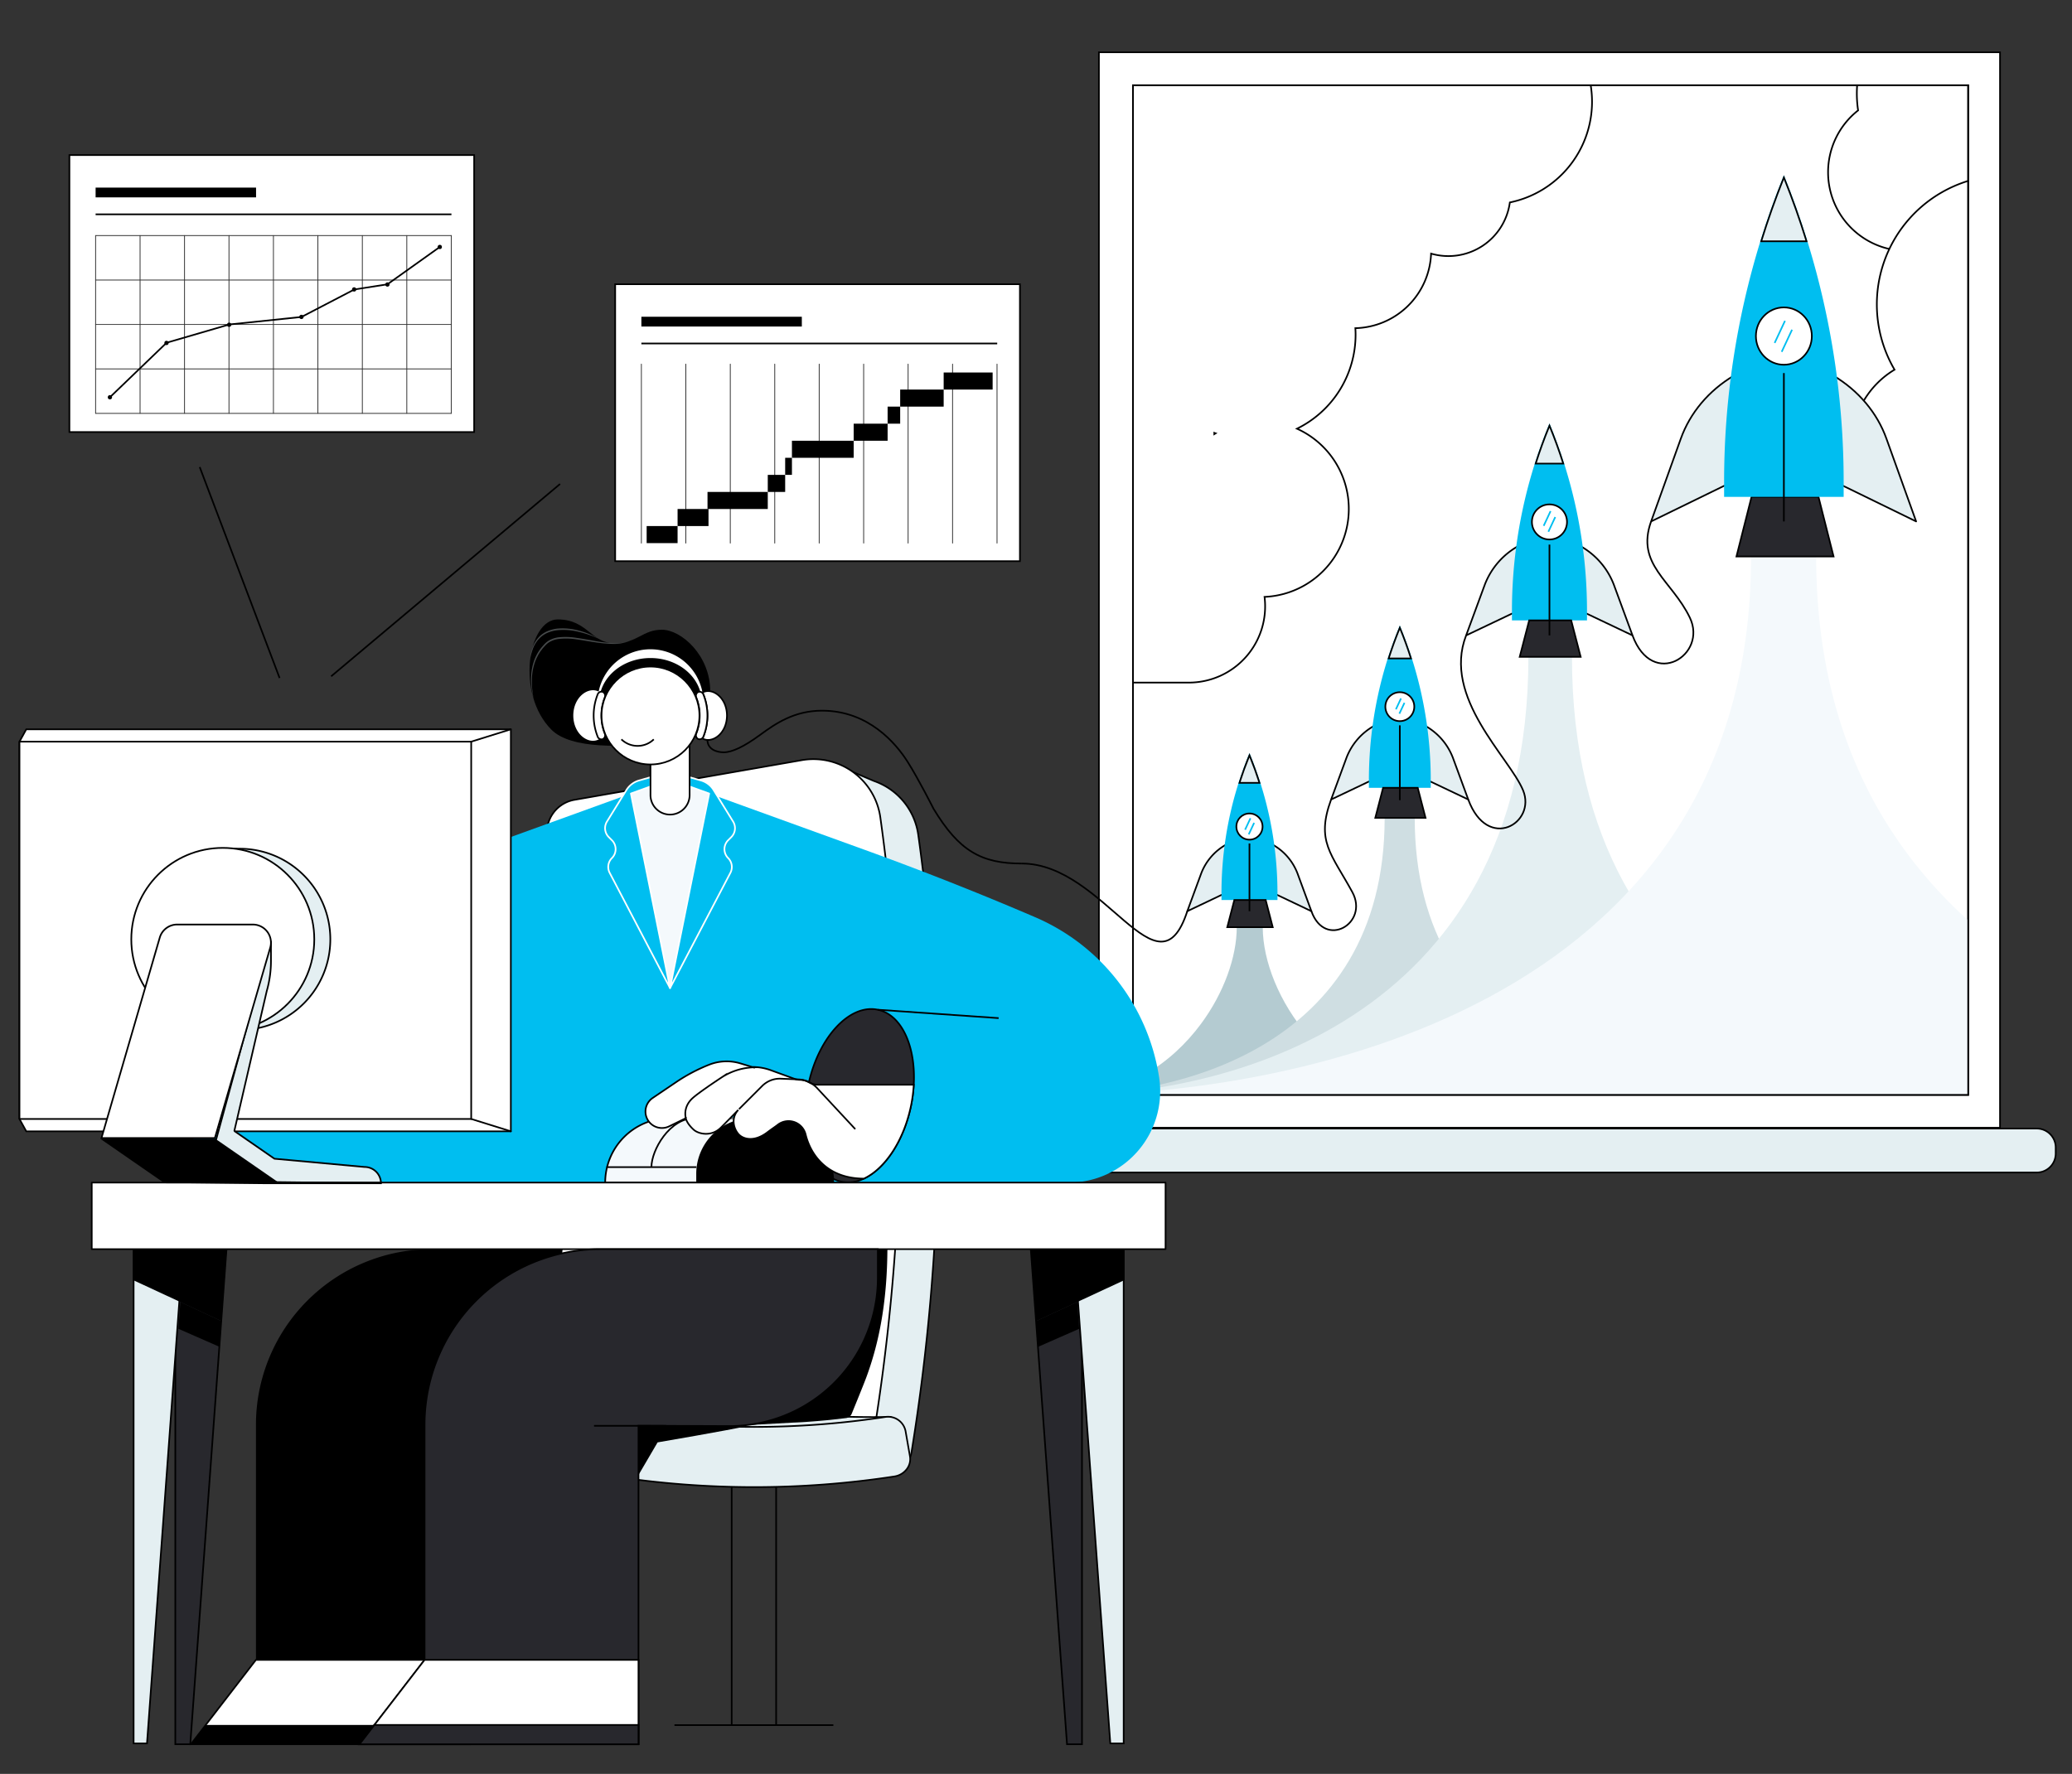 <?xml version="1.0" encoding="UTF-8"?> <svg xmlns="http://www.w3.org/2000/svg" xmlns:xlink="http://www.w3.org/1999/xlink" width="1258.435" height="1077.652" viewBox="0 0 1258.435 1077.652"><rect x="0" y="0" width="1258.435" height="1077.652" fill="#333333" stroke="none"/> <defs> <style>.cls-1,.cls-14,.cls-19,.cls-20,.cls-22,.cls-7{fill:none;}.cls-2{clip-path:url(#clip-path);}.cls-13,.cls-3{fill:#f4f9fc;}.cls-10,.cls-4{fill:#e4eff2;}.cls-16,.cls-18,.cls-21,.cls-5{fill:#fff;}.cls-10,.cls-12,.cls-13,.cls-18,.cls-19,.cls-5,.cls-7{stroke:#000;}.cls-12,.cls-13,.cls-14,.cls-16,.cls-22,.cls-5,.cls-7{stroke-miterlimit:10;}.cls-6{clip-path:url(#clip-path-2);}.cls-8{fill:#b4cbd1;}.cls-9{fill:#cfdee2;}.cls-10,.cls-15,.cls-18,.cls-19,.cls-20{stroke-linecap:round;stroke-linejoin:round;}.cls-11,.cls-15{fill:#00bef0;}.cls-12{fill:#28282d;}.cls-14{stroke:#828282;}.cls-15,.cls-16{stroke:#fff;}.cls-17{opacity:0.31;}.cls-20{stroke:#303030;stroke-width:0.5px;}.cls-22{stroke:#00bef0;}</style> <clipPath id="clip-path"> <rect class="cls-1" x="-791.031" y="51.804" width="507.288" height="613.348"></rect> </clipPath> <clipPath id="clip-path-2"> <rect class="cls-1" x="688.099" y="51.804" width="507.288" height="613.348"></rect> </clipPath> </defs> <title>1 copy</title> <g id="Layer_2" data-name="Layer 2"> <g class="cls-2"> <path class="cls-3" d="M-829.966,665.152c128.77,0,414.355-49.737,414.355-327.086h39.535c0,277.349,285.585,327.086,414.356,327.086"></path> </g> <rect class="cls-4" x="629.757" y="685.609" width="618.787" height="26.706" rx="11.5"></rect> <path d="M1237.043,686.109a11.012,11.012,0,0,1,11,11v3.7a11.012,11.012,0,0,1-11,11H641.257a11.012,11.012,0,0,1-11-11v-3.7a11.012,11.012,0,0,1,11-11h595.786m0-1H641.257a12.035,12.035,0,0,0-12,12v3.7a12.035,12.035,0,0,0,12,12h595.786a12.035,12.035,0,0,0,12-12v-3.7a12.035,12.035,0,0,0-12-12Z"></path> <rect class="cls-5" x="614.398" y="84.791" width="653.348" height="547.288" transform="translate(1299.507 -582.637) rotate(90)"></rect> <g class="cls-6"> <path class="cls-5" d="M1263.015,56.809a67.628,67.628,0,1,0-134.483,10.252,47.815,47.815,0,1,0,73.231,57.068A67.627,67.627,0,0,0,1263.015,56.809Z"></path> <path class="cls-5" d="M1199.9,293.562c7.853,1.446,16.168,3.641,23.254,7.713a53.722,53.722,0,0,0,9.388-30.4,54.444,54.444,0,0,0-.689-8.6,78.493,78.493,0,1,0-81.2-37.691A54.013,54.013,0,0,0,1127.3,288.06a32.917,32.917,0,0,1,12.567.094c-12.749-2.156-1.368-.429,2.408-.225,5.016.271,1.976.528,6.99.847"></path> <path class="cls-5" d="M1247.938,371.663a54,54,0,0,0-10.805-55.86c6.168,13.085,1.9,29.136-9.976,38.6-1.293,1.031-2.6,2.006-3.921,2.942,4.551,21.791,4.363,44.557,3.318,66.979-.663,14.218-1.093,28.439-2.217,42.631-1.048,13.246-2.91,26.939-1.568,40.216.851,8.408,1.918,16.6,1.62,24.894.451.087.9.18,1.352.267,13.5,1.69,23.4,10.579,24.042,24.888.016.37.019.737.017,1.1a109.1,109.1,0,0,0-1.862-186.657Z"></path> <path class="cls-5" d="M966.925,61.8A62.429,62.429,0,0,0,849.176,32.868H667.428V414.68h54.566a46.308,46.308,0,0,0,46.027-52.063,53.482,53.482,0,0,0,19.7-102.176,63.633,63.633,0,0,0,35.595-57.131c0-1.325-.054-2.637-.134-3.942a47.186,47.186,0,0,0,46-45.3,37.638,37.638,0,0,0,47.828-31.088A62.452,62.452,0,0,0,966.925,61.8ZM737.514,262.976c.258.1.518.186.777.278-.261.156-.519.317-.777.477Z"></path> </g> <rect class="cls-7" x="688.099" y="51.804" width="507.288" height="613.348"></rect> <g class="cls-6"> <path class="cls-8" d="M868.973,665.152c-62.021,0-102.037-61.044-102.037-101.87H751.143c0,17.984-7.765,39.892-21.756,58.777-17.769,23.984-45.581,43.093-80.281,43.093Z"></path> <path class="cls-9" d="M1050.584,665.151c-59.466,0-191.349-25.59-191.349-168.291H840.977c0,142.7-131.882,168.291-191.349,168.291"></path> <path class="cls-4" d="M1232.149,665.151c-86.21,0-277.406-40.462-277.406-266.1H928.275c0,225.637-191.2,266.1-277.406,266.1"></path> <path class="cls-3" d="M649.164,665.152c128.771,0,414.355-49.737,414.355-327.086h39.536c0,277.349,285.585,327.086,414.355,327.086"></path> <path class="cls-10" d="M775.722,543.686l20.76,9.878-8.454-22.981A33.927,33.927,0,0,0,773,513.157h0"></path> <path class="cls-10" d="M741.871,543.686l-20.76,9.878,8.453-22.981a33.929,33.929,0,0,1,15.027-17.426h0"></path> <path class="cls-11" d="M775.871,542.594v4.16h-34v-4.16a220.913,220.913,0,0,1,10.24-66.51q2.955-9.4,6.76-18.54,3.795,9.135,6.76,18.54a220.656,220.656,0,0,1,10.24,66.51Z"></path> <circle class="cls-5" cx="758.867" cy="502.149" r="7.953"></circle> <path class="cls-4" d="M752.793,475.584c1.771-5.573,3.812-11.192,6.078-16.729,2.265,5.537,4.306,11.156,6.077,16.729Z"></path> <path d="M758.871,460.185c1.989,4.939,3.8,9.935,5.393,14.9H753.478c1.6-4.964,3.4-9.96,5.393-14.9m0-2.641q-3.795,9.135-6.76,18.54h13.52q-2.955-9.4-6.76-18.54Z"></path> <polygon class="cls-12" points="773.002 563.282 745.384 563.282 749.671 546.754 768.715 546.754 773.002 563.282"></polygon> <line class="cls-7" x1="758.867" y1="512.413" x2="758.867" y2="553.564"></line> <path class="cls-10" d="M868.809,474.8l22.939,10.915-9.341-25.394a37.491,37.491,0,0,0-16.6-19.255h0"></path> <path class="cls-10" d="M831.4,474.8l-22.94,10.915,9.342-25.394a37.485,37.485,0,0,1,16.6-19.255h0"></path> <path class="cls-11" d="M868.973,474v4.6H831.4V474a244.094,244.094,0,0,1,11.315-73.492q3.265-10.393,7.47-20.487,4.193,10.095,7.469,20.487A243.783,243.783,0,0,1,868.973,474Z"></path> <circle class="cls-5" cx="850.184" cy="429.309" r="8.788"></circle> <path class="cls-4" d="M843.4,400.007c1.974-6.222,4.255-12.5,6.787-18.675,2.531,6.18,4.812,12.453,6.787,18.675Z"></path> <path d="M850.189,382.659c2.255,5.584,4.3,11.236,6.1,16.849H844.085c1.8-5.613,3.848-11.265,6.1-16.849m0-2.638q-4.194,10.095-7.47,20.487h14.939q-3.266-10.393-7.469-20.487Z"></path> <polygon class="cls-12" points="865.803 496.86 835.286 496.86 840.023 478.597 861.066 478.597 865.803 496.86"></polygon> <line class="cls-7" x1="850.184" y1="440.65" x2="850.184" y2="486.122"></line> <path class="cls-10" d="M963.671,372.779l27.835,13.243L980.171,355.21a45.488,45.488,0,0,0-20.147-23.365h0"></path> <path class="cls-10" d="M918.284,372.779l-27.835,13.243,11.335-30.812a45.488,45.488,0,0,1,20.147-23.365h0"></path> <path class="cls-11" d="M963.871,371.314v5.578H918.284v-5.578a296.216,296.216,0,0,1,13.729-89.176q3.963-12.61,9.064-24.858,5.088,12.248,9.064,24.858a295.838,295.838,0,0,1,13.73,89.176Z"></path> <circle class="cls-5" cx="941.072" cy="317.085" r="10.663"></circle> <path class="cls-4" d="M932.7,281.638c2.433-7.68,5.251-15.424,8.383-23.049,3.132,7.627,5.949,15.372,8.381,23.049Z"></path> <path d="M941.077,259.912c2.855,7.031,5.438,14.154,7.7,21.226h-15.4c2.26-7.072,4.843-14.195,7.7-21.226m0-2.632q-5.088,12.248-9.064,24.858h18.128q-3.962-12.61-9.064-24.858Z"></path> <polygon class="cls-12" points="960.024 399.053 922.994 399.053 928.742 376.892 954.276 376.892 960.024 399.053"></polygon> <line class="cls-7" x1="941.072" y1="330.847" x2="941.072" y2="386.022"></line> <path class="cls-10" d="M1119.434,295.146l44.336,21.634-18.054-50.334c-5.622-15.672-16.94-29.134-32.091-38.168h0"></path> <path class="cls-10" d="M1047.14,295.146l-44.335,21.634,18.054-50.334c5.621-15.672,16.939-29.134,32.09-38.168h0"></path> <polygon class="cls-12" points="1113.625 338.066 1054.644 338.066 1063.799 301.865 1104.469 301.865 1113.625 338.066"></polygon> <path class="cls-11" d="M1119.752,292.753v9.112H1047.14v-9.112a495.273,495.273,0,0,1,21.869-145.675q6.31-20.6,14.437-40.608,8.1,20.008,14.437,40.608a494.51,494.51,0,0,1,21.869,145.675Z"></path> <ellipse class="cls-5" cx="1083.438" cy="204.167" rx="16.984" ry="17.418"></ellipse> <line class="cls-7" x1="1083.438" y1="226.648" x2="1083.438" y2="316.78"></line> <path class="cls-4" d="M1069.686,146.578c3.975-12.909,8.6-25.943,13.76-38.772,5.159,12.826,9.785,25.859,13.761,38.772Z"></path> <path d="M1083.446,109.15c4.88,12.222,9.275,24.627,13.083,36.928h-26.165c3.807-12.3,8.2-24.707,13.082-36.928m0-2.68q-8.1,20.008-14.437,40.608h28.874q-6.311-20.6-14.437-40.608Z"></path> </g> <rect class="cls-7" x="688.099" y="51.804" width="507.288" height="613.348"></rect> <rect class="cls-7" x="444.392" y="889.826" width="27" height="158.194"></rect> <line class="cls-7" x1="409.633" y1="1048.021" x2="506.151" y2="1048.021"></line> <polygon class="cls-12" points="657.145 1059.651 648.058 1059.651 626.058 758.871 657.145 758.871 657.145 1059.651"></polygon> <polygon class="cls-12" points="106.477 1059.651 115.564 1059.651 137.564 758.871 106.477 758.871 106.477 1059.651"></polygon> <path d="M430.72,758.871v17.45a90.024,90.024,0,0,1-90.02,90.03l-38.52-.16-16.82-.07v193.53H115.92l39.53-51.26V865.571a106.7,106.7,0,0,1,106.69-106.7Z"></path> <polygon class="cls-5" points="285.36 1008.391 285.36 1059.651 115.92 1059.651 124.97 1047.911 155.45 1008.391 285.36 1008.391"></polygon> <line class="cls-7" x1="302.177" y1="866.191" x2="258.359" y2="866.191"></line> <polygon points="285.36 1047.911 285.36 1059.651 115.92 1059.651 124.97 1047.911 285.36 1047.911"></polygon> <path class="cls-4" d="M539.6,894.319a14.39,14.39,0,0,1-2.455-.212L353.274,862.016a1051.789,1051.789,0,0,0,0-361.731l157.269-27.447a40.9,40.9,0,0,1,6.981-.6.5.5,0,0,0,.474-.66l-1.015-2.988,13.8,5.862a40.935,40.935,0,0,1,4.9,2.078l.041.02a40.538,40.538,0,0,1,21.968,30.575,1254.558,1254.558,0,0,1-4.12,375.312,14.1,14.1,0,0,1-13.97,11.883Z"></path> <path d="M517.815,469.485l12.775,5.426.062.024a40.275,40.275,0,0,1,4.807,2.042l.022.01.018.009a40.038,40.038,0,0,1,21.7,30.2,1254.021,1254.021,0,0,1-4.119,375.162A13.6,13.6,0,0,1,539.6,893.82a13.9,13.9,0,0,1-2.369-.206l-90.545-15.8-92.835-16.2a1052.406,1052.406,0,0,0,0-360.917l96.233-16.8,60.544-10.566a40.569,40.569,0,0,1,6.9-.593,1,1,0,0,0,.946-1.321l-.656-1.931m-1.665-1.793,1.374,4.045a41.325,41.325,0,0,0-7.067.608L352.7,499.878a1054.349,1054.349,0,0,1,0,362.544L537.06,894.6a14.66,14.66,0,0,0,17.005-12.083,1256.252,1256.252,0,0,0,4.122-375.462A40.925,40.925,0,0,0,535.948,476.1l0,0-.043-.018a40.918,40.918,0,0,0-4.927-2.093l-14.83-6.3Z"></path> <path class="cls-5" d="M528.08,886.615,329.174,851.9a1054.355,1054.355,0,0,0,3.222-343,20.221,20.221,0,0,1,16.529-22.993l138.01-24.086a41.054,41.054,0,0,1,47.73,34.709A1256.263,1256.263,0,0,1,528.08,886.615Z"></path> <path class="cls-11" d="M704,654.555h0a126.722,126.722,0,0,0-75.293-97.349h0q-51.13-21.945-103.47-40.9l-118.28-42.829L288.676,516.307q-52.317,18.945-103.47,40.9h0a126.722,126.722,0,0,0-75.293,97.349h0a55.513,55.513,0,0,0,54.879,63.88H649.121A55.513,55.513,0,0,0,704,654.555Z"></path> <path d="M431.348,419.843c0-21.626-17.478-37.278-29.348-37.278s-14.739,8.218-28.826,8.218S356.739,376.3,338.739,376.3s-25.63,45.2-3.782,67.044c11.861,11.861,43.405,10.843,69.765,7.435Z"></path> <path class="cls-12" d="M554.973,658.981a88.776,88.776,0,0,1-1.779,13.28c-4.5,21.23-15.921,37.89-28.491,43.76h-.009a21.552,21.552,0,0,1-13.721,1.86c-12.49-2.65-20.66-17.3-21.83-36.19a84.909,84.909,0,0,1,1.79-22.64c.11-.52.22-1.04.34-1.55,6.46-28.03,24.99-47.66,41.87-44.08C547.653,616.5,556.3,635.731,554.973,658.981Z"></path> <line class="cls-7" x1="533.147" y1="613.424" x2="606.522" y2="618.522"></line> <path class="cls-13" d="M406.7,679.3h60.254a39.134,39.134,0,0,1,39.134,39.134v0a0,0,0,0,1,0,0H367.565a0,0,0,0,1,0,0v0A39.134,39.134,0,0,1,406.7,679.3Z"></path> <path d="M456.651,679.3h10.305a39.13,39.13,0,0,1,39.13,39.13v0a0,0,0,0,1,0,0H422.87a0,0,0,0,1,0,0v-5.349A33.782,33.782,0,0,1,456.651,679.3Z"></path> <line class="cls-7" x1="368.338" y1="709.042" x2="422.964" y2="709.042"></line> <path class="cls-7" d="M421.826,679.3c-15.127,0-26.175,19.364-26.175,29.741"></path> <line class="cls-14" x1="459.391" y1="679.304" x2="406.699" y2="679.304"></line> <path class="cls-5" d="M554.973,658.981a88.776,88.776,0,0,1-1.779,13.28c-4.5,21.23-15.921,37.89-28.491,43.76h-.009c-21.313,0-32.067-13.349-35.4-26.841a10.671,10.671,0,0,0-8.271-7.914h0a10.67,10.67,0,0,0-8.635,2.03c-1.752,1.359-3.164,2.211-6.346,4.615-8.02,6.07-14.48,4.11-17.219,1.37-2.671-2.67-5.521-9.41-.431-15-1.37,1.41-5.79,5.98-10.55,10.74-5.74,5.74-13.66,3.95-16.6,1.23-4.43-4.09-4.7-6.95-4.7-6.95l-10.13,4.96a9.987,9.987,0,0,1-9.99-17.24l14.22-9.61a105.229,105.229,0,0,1,19.991-10.57,28.931,28.931,0,0,1,19.06-.81l7.149,2.16a33.248,33.248,0,0,1,11.39,2.01l14.36,5.22a9.847,9.847,0,0,0,3.39.6,10,10,0,0,1,4.47,1.06l.82.42.84.42a10.047,10.047,0,0,0,4.491,1.06Z"></path> <path class="cls-7" d="M448.826,673.826l14.107-14.107a15.085,15.085,0,0,1,11.282-4.406l10.625.432A16.5,16.5,0,0,1,496.25,661l23.207,24.961"></path> <path class="cls-7" d="M416.543,679.3s-2.152-6.844,4.5-12.518c3.548-3.026,10.906-8.055,17-12.09a37.986,37.986,0,0,1,20.964-6.3h1.423"></path> <polygon class="cls-3" points="406.957 473.478 383.193 482.083 406.957 600.261 430.72 482.083 406.957 473.478"></polygon> <path class="cls-15" d="M395.055,472.174l-6.92,1.975a13.308,13.308,0,0,0-7.672,5.807l-11.824,19.152a7.656,7.656,0,0,0,1.1,9.435l1.914,1.914a7.655,7.655,0,0,1,0,10.825h0a7.655,7.655,0,0,0-1.369,8.964l36.651,70.015L383.173,482.083l11.882-4.3Z"></path> <path class="cls-15" d="M418.838,472.174l6.92,1.975a13.308,13.308,0,0,1,7.672,5.807l11.824,19.152a7.657,7.657,0,0,1-1.1,9.435l-1.914,1.914a7.655,7.655,0,0,0,0,10.825h0a7.657,7.657,0,0,1,1.369,8.964l-36.651,70.015L430.72,482.083l-11.882-4.3Z"></path> <path class="cls-5" d="M395.075,445.109h23.763a0,0,0,0,1,0,0v37.879a11.882,11.882,0,0,1-11.882,11.882h0a11.882,11.882,0,0,1-11.882-11.882V445.109a0,0,0,0,1,0,0Z"></path> <path class="cls-16" d="M426.7,426.565c0-15.08-14.159-27.3-31.626-27.3s-31.626,12.224-31.626,27.3a31.626,31.626,0,0,1,63.252,0Z"></path> <path class="cls-16" d="M363.49,420.653a35.015,35.015,0,0,0,0,28.058c-5.725,3.143-14.738-2.833-14.8-14.029C348.75,423.5,357.763,417.508,363.49,420.653Z"></path> <path class="cls-5" d="M366.205,449h0a2.475,2.475,0,0,1-3.267-1.622,35.015,35.015,0,0,1,0-25.384,2.477,2.477,0,0,1,3.267-1.623h0a2.631,2.631,0,0,1,1.105,3.323,30.322,30.322,0,0,0,0,21.984A2.63,2.63,0,0,1,366.205,449Z"></path> <g class="cls-17"> <path class="cls-4" d="M363.808,388.192a47.689,47.689,0,0,0-6.013-2.507,55.278,55.278,0,0,0-6.234-1.812,38.5,38.5,0,0,0-12.8-1.025A20.468,20.468,0,0,0,332.6,384.4a16.06,16.06,0,0,0-5.171,3.619,18,18,0,0,0-3.458,5.361,31.679,31.679,0,0,0-1.82,6.23,28.162,28.162,0,0,1,1.364-6.411,18.512,18.512,0,0,1,3.347-5.7,15.633,15.633,0,0,1,5.366-3.93,21.309,21.309,0,0,1,6.427-1.711,37.36,37.36,0,0,1,13.093,1.275A45.643,45.643,0,0,1,363.808,388.192Z"></path> </g> <g class="cls-17"> <path class="cls-4" d="M382.783,389.22a25.716,25.716,0,0,1-10.828,1.957,81.488,81.488,0,0,1-11.024-1.067c-3.649-.535-7.264-1.225-10.9-1.694a39.861,39.861,0,0,0-10.867-.222,14.833,14.833,0,0,0-5.057,1.628,10.728,10.728,0,0,0-2.141,1.547c-.659.59-1.24,1.311-1.865,1.96-.6.675-1.116,1.426-1.68,2.135-.516.743-.977,1.524-1.465,2.287-.4.812-.852,1.6-1.214,2.431-.331.843-.746,1.656-.993,2.532a33.564,33.564,0,0,0-1.7,10.756,50.447,50.447,0,0,0,.239,5.493q.294,2.739.74,5.467a56.816,56.816,0,0,1-1.469-10.957,33.99,33.99,0,0,1,1.461-11,27.028,27.028,0,0,1,5.391-9.737c.644-.682,1.217-1.408,1.922-2.052a11.67,11.67,0,0,1,2.306-1.7,15.709,15.709,0,0,1,5.376-1.782,40.685,40.685,0,0,1,11.138.309c3.663.517,7.285,1.187,10.9,1.838a82.227,82.227,0,0,0,10.912,1.336A26.466,26.466,0,0,0,382.783,389.22Z"></path> </g> <path class="cls-4" d="M456.459,901.317a668.728,668.728,0,0,1-79.675-4.779,13.741,13.741,0,0,1-9.453-4.843,11.886,11.886,0,0,1-2.725-8.894l2.147-20.5c.07-.829.211-1.6.348-2.344a14.121,14.121,0,0,0,.311-2.462c8.547.354,17.209.532,25.755.532,18.534,0,37.277-.839,55.709-2.5a621.062,621.062,0,0,0,81.3,5.348c3.572,0,7.194-.031,10.772-.093.135.756.313,1.7.519,2.777,1.61,8.459,4.958,26.06,1.426,31.13a2.75,2.75,0,0,1-1.843,1.248A671.006,671.006,0,0,1,456.459,901.317Zm-90.21-44.871c-11.962-.517-24.038-1.389-35.992-2.6,7.926-.38,14.223-.567,19.129-.567C361.968,853.28,365.516,854.477,366.249,856.446Z"></path> <path d="M349.385,853.78c10.784,0,14.6.923,15.892,2.123-9.227-.414-18.519-1.039-27.766-1.867,4.639-.171,8.572-.256,11.874-.256m99.481,2.254a621.574,621.574,0,0,0,81.3,5.345c3.435,0,6.915-.029,10.358-.086.123.676.274,1.471.444,2.362,1.472,7.737,4.919,25.855,1.507,30.753A2.265,2.265,0,0,1,541,895.442a667.016,667.016,0,0,1-164.194.6,13.224,13.224,0,0,1-9.091-4.661,11.389,11.389,0,0,1-2.613-8.526l.954-9.106,1.195-11.412a23.023,23.023,0,0,1,.34-2.284,19.293,19.293,0,0,0,.3-2.033c8.391.34,16.888.512,25.274.512,18.53,0,37.269-.839,55.7-2.494m-99.481-3.254c-6.163,0-14.427.289-25.484.894q21.5,2.4,42.982,3.3c-.318-2.688-3.425-4.194-17.5-4.194Zm99.5,2.249q-27.709,2.492-55.72,2.5-13.123,0-26.284-.554c.171,1.437-.455,3.213-.626,5.276l-2.148,20.5c-.779,7.159,4.864,13.642,12.616,14.288a666.749,666.749,0,0,0,79.734,4.781,669.116,669.116,0,0,0,84.669-5.382c7.772-1.3,1.449-29.066.235-36.156q-5.609.1-11.193.1a618.635,618.635,0,0,1-81.283-5.35Z"></path> <path class="cls-4" d="M458.053,903.431a565.632,565.632,0,0,1-85.128-6.465,11.649,11.649,0,0,1-7.7-4.641,10.017,10.017,0,0,1-1.782-7.637l2.645-15.153a10.8,10.8,0,0,1,10.7-8.842,11.121,11.121,0,0,1,1.668.126,527.1,527.1,0,0,0,159.213,0,11.1,11.1,0,0,1,1.668-.126,10.8,10.8,0,0,1,10.7,8.844l2.644,15.149a10.017,10.017,0,0,1-1.782,7.64,11.647,11.647,0,0,1-7.7,4.64A565.632,565.632,0,0,1,458.053,903.431Z"></path> <path d="M376.778,861.193a10.65,10.65,0,0,1,1.593.121,527.668,527.668,0,0,0,159.364,0,10.653,10.653,0,0,1,1.594-.121,10.3,10.3,0,0,1,10.2,8.429l1.133,6.492,1.512,8.662a9.524,9.524,0,0,1-1.7,7.259,11.142,11.142,0,0,1-7.374,4.437,563.3,563.3,0,0,1-170.1,0,11.143,11.143,0,0,1-7.374-4.438,9.523,9.523,0,0,1-1.7-7.262l2.644-15.147a10.3,10.3,0,0,1,10.2-8.432m0-1a11.327,11.327,0,0,0-11.188,9.257q-1.321,7.575-2.644,15.15c-1.077,6.028,3.348,11.86,9.9,12.86a564.251,564.251,0,0,0,170.406,0c6.556-1,10.981-6.831,9.9-12.86q-1.321-7.575-2.644-15.15a11.325,11.325,0,0,0-11.188-9.257,11.467,11.467,0,0,0-1.744.133,526.714,526.714,0,0,1-159.062,0,11.477,11.477,0,0,0-1.744-.133Z"></path> <path d="M538.964,757.174c0,36.13-5.944,60.975-12.79,79.531-1.542,4.18-6.731,16.906-8.9,22.18A4.267,4.267,0,0,1,513.8,861.5l-9.87,1.131s-13.275,1.326-22.356,1.617l-38.456,2.1L504.261,766.7Z"></path> <rect class="cls-18" x="55.724" y="718.435" width="652.174" height="40.436"></rect> <polygon class="cls-4" points="674.349 1059.151 652.422 759.371 682.471 759.371 682.471 1059.151 674.349 1059.151"></polygon> <path d="M681.971,759.871v298.78h-7.157L652.96,759.871h29.011m1-1H651.884l22,300.78h9.086V758.871Z"></path> <polygon class="cls-4" points="81.151 1059.151 81.151 759.371 111.2 759.371 89.273 1059.151 81.151 1059.151"></polygon> <path d="M110.662,759.871l-21.853,298.78H81.651V759.871h29.011m1.076-1h0Zm0,0H80.651v300.78h9.087l22-300.78Z"></path> <polygon class="cls-18" points="15.957 443.058 11.826 450.566 11.826 679.779 15.957 687.287 310.261 687.287 310.261 443.058 15.957 443.058"></polygon> <line class="cls-19" x1="286.189" y1="450.566" x2="310.261" y2="443.058"></line> <line class="cls-19" x1="286.189" y1="679.779" x2="310.261" y2="687.287"></line> <rect class="cls-18" x="11.826" y="450.566" width="274.363" height="229.213"></rect> <path class="cls-4" d="M145.556,625.732a55.065,55.065,0,1,1,55.066-55.065A55.128,55.128,0,0,1,145.556,625.732Z"></path> <path d="M145.556,516.1a54.566,54.566,0,1,1-54.565,54.566A54.628,54.628,0,0,1,145.556,516.1m0-1a55.566,55.566,0,1,0,55.566,55.566A55.566,55.566,0,0,0,145.556,515.1Z"></path> <circle class="cls-18" cx="135.311" cy="570.667" r="55.565"></circle> <path class="cls-4" d="M101.456,718.368v-2.981a.5.5,0,0,0-.216-.411L68.564,692.367h62.312a.5.5,0,0,0,.482-.368l22.066-80.886a.5.5,0,0,0-.483-.631c-3.3,0-10.057-1.041-15.487-1.878-3.943-.609-7.349-1.133-8.584-1.133-1.775-.438-3.088-18.567-3.3-35.308h39v11.605a66.952,66.952,0,0,1-2.577,18.4l-19.6,84.588a.5.5,0,0,0,.2.524l23.976,16.589a.5.5,0,0,0,.239.087l54.605,5a9.939,9.939,0,0,1,9.945,9.414Z"></path> <path d="M164.066,572.663v11.105a66.465,66.465,0,0,1-2.558,18.261c-.005.016-.009.032-.013.049L141.9,686.642a1,1,0,0,0,.405,1.048l23.977,16.589a.989.989,0,0,0,.478.173l54.6,5c.031,0,.061,0,.091,0a9.426,9.426,0,0,1,9.359,8.412H101.957v-2.481a1,1,0,0,0-.432-.823l-31.359-21.7h60.71a1,1,0,0,0,.965-.737l22.065-80.887a1,1,0,0,0-.965-1.263c-3.262,0-10-1.038-15.41-1.872-3.932-.606-7.076-1.091-8.467-1.135-1.615-1.912-2.769-18.619-2.989-34.311h37.991m1-1h-40s.416,36.307,3.808,36.307c2.883,0,18.359,3.011,24.071,3.011l-22.065,80.887H66.963l33.994,23.519v3.481H231.87a10.412,10.412,0,0,0-10.412-10.412l-54.6-5-23.977-16.588L162.47,602.3a67.485,67.485,0,0,0,2.6-18.536V571.663Z"></path> <polygon points="130.876 691.868 60.963 691.868 98.963 718.159 168.876 718.159 130.876 691.868"></polygon> <polygon class="cls-7" points="231.87 718.868 161.957 718.868 100.957 718.159 170.87 718.159 231.87 718.868"></polygon> <rect class="cls-5" x="42.156" y="94.209" width="245.82" height="168.261"></rect> <line class="cls-7" x1="58.07" y1="130.209" x2="274.182" y2="130.209"></line> <line class="cls-20" x1="58.07" y1="251.122" x2="274.182" y2="251.122"></line> <line class="cls-20" x1="58.07" y1="224.122" x2="274.182" y2="224.122"></line> <line class="cls-20" x1="58.07" y1="197.122" x2="274.182" y2="197.122"></line> <line class="cls-20" x1="58.07" y1="170.122" x2="274.182" y2="170.122"></line> <line class="cls-20" x1="58.07" y1="143.122" x2="274.182" y2="143.122"></line> <rect x="58.07" y="113.97" width="97.449" height="5.935"></rect> <line class="cls-20" x1="274.07" y1="143.122" x2="274.07" y2="251.071"></line> <line class="cls-20" x1="247.07" y1="143.122" x2="247.07" y2="251.071"></line> <line class="cls-20" x1="220.07" y1="143.122" x2="220.07" y2="251.071"></line> <line class="cls-20" x1="193.07" y1="143.122" x2="193.07" y2="251.071"></line> <line class="cls-20" x1="166.07" y1="143.122" x2="166.07" y2="251.071"></line> <line class="cls-20" x1="139.07" y1="143.122" x2="139.07" y2="251.071"></line> <line class="cls-20" x1="112.07" y1="143.122" x2="112.07" y2="251.071"></line> <line class="cls-20" x1="85.07" y1="143.122" x2="85.07" y2="251.071"></line> <line class="cls-20" x1="58.07" y1="143.122" x2="58.07" y2="251.071"></line> <polyline class="cls-7" points="66.758 241.339 101.193 208.209 139.28 197.116 183.106 192.556 215.193 175.861 235.28 172.73 267.106 150.035"></polyline> <circle cx="66.758" cy="241.339" r="1.304"></circle> <circle cx="101.128" cy="208.339" r="1.304"></circle> <circle cx="139.182" cy="197.285" r="1.304"></circle> <circle cx="183.074" cy="192.524" r="1.304"></circle> <circle cx="215.095" cy="175.828" r="1.304"></circle> <circle cx="235.313" cy="172.828" r="1.304"></circle> <circle cx="267.106" cy="150.035" r="1.304"></circle> <rect class="cls-5" x="373.63" y="172.668" width="245.82" height="168.261"></rect> <line class="cls-7" x1="389.544" y1="208.668" x2="605.657" y2="208.668"></line> <rect x="389.544" y="192.429" width="97.449" height="5.935"></rect> <line class="cls-20" x1="605.544" y1="221.202" x2="605.544" y2="329.948"></line> <line class="cls-20" x1="578.544" y1="221.202" x2="578.544" y2="329.948"></line> <line class="cls-20" x1="551.544" y1="221.202" x2="551.544" y2="329.948"></line> <line class="cls-20" x1="524.544" y1="221.202" x2="524.544" y2="329.948"></line> <line class="cls-20" x1="497.544" y1="221.202" x2="497.544" y2="329.948"></line> <line class="cls-20" x1="470.544" y1="221.202" x2="470.544" y2="329.948"></line> <line class="cls-20" x1="443.544" y1="221.202" x2="443.544" y2="329.948"></line> <line class="cls-20" x1="416.544" y1="221.202" x2="416.544" y2="329.948"></line> <line class="cls-20" x1="389.544" y1="221.202" x2="389.544" y2="329.948"></line> <rect x="392.747" y="319.584" width="18.783" height="10.364"></rect> <rect x="411.529" y="309.221" width="18.783" height="10.364"></rect> <rect x="429.709" y="298.857" width="36.603" height="10.364"></rect> <rect x="466.312" y="288.493" width="10.565" height="10.364"></rect> <rect x="476.877" y="278.116" width="4.109" height="10.364"></rect> <rect x="480.986" y="267.753" width="37.5" height="10.364"></rect> <rect x="518.486" y="257.389" width="20.609" height="10.364"></rect> <rect x="539.095" y="247.025" width="7.63" height="10.364"></rect> <rect x="546.725" y="236.662" width="26.413" height="10.364"></rect> <rect x="573.138" y="226.298" width="29.739" height="10.364"></rect> <line class="cls-7" x1="121.296" y1="283.749" x2="169.817" y2="411.91"></line> <line class="cls-7" x1="340.15" y1="294.024" x2="201.122" y2="410.87"></line> <path class="cls-7" d="M620.609,524.609c-24.587,0-38.118-7.573-53.669-33.352,0,0-8.983-17.866-15.766-28.561s-23.435-30.957-51.87-30.957c-16.826,0-28.125,7.712-37.8,14.813s-16.98,10.491-21.937,10.491-9.91-2.26-9.91-7.521"></path> <path class="cls-7" d="M721.111,553.564c-17.77,54.523-50.251-28.955-100.5-28.955"></path> <path class="cls-5" d="M426.7,420.69a34.616,34.616,0,0,1,0,27.984c5.71,3.171,14.757-2.782,14.824-13.992C441.461,423.488,432.413,417.518,426.7,420.69Z"></path> <path class="cls-5" d="M423.986,448.946h0a2.472,2.472,0,0,0,3.271-1.6,34.621,34.621,0,0,0,0-25.32,2.472,2.472,0,0,0-3.271-1.6h0a2.628,2.628,0,0,0-1.095,3.32,29.925,29.925,0,0,1,0,21.888A2.629,2.629,0,0,0,423.986,448.946Z"></path> <path class="cls-21" d="M61.629,691.367,97.035,569.583a11.048,11.048,0,0,1,10.557-7.925h45.972a10.995,10.995,0,0,1,10.558,14.063L130.5,691.367Z"></path> <path d="M153.565,562.158a10.5,10.5,0,0,1,10.077,13.424L130.125,690.868H62.3l35.22-121.145a10.547,10.547,0,0,1,10.077-7.565h45.973m0-1H107.592a11.493,11.493,0,0,0-11.037,8.285L60.963,691.868h69.913L164.6,575.861a11.494,11.494,0,0,0-11.037-14.7Z"></path> <path class="cls-12" d="M533.143,758.871v17.45a90.024,90.024,0,0,1-90.02,90.03l-38.52-.16-16.82-.07v193.53H218.343l39.53-51.26V865.571a106.7,106.7,0,0,1,106.69-106.7Z"></path> <polygon class="cls-5" points="387.783 1008.391 387.783 1059.651 218.343 1059.651 227.393 1047.911 257.873 1008.391 387.783 1008.391"></polygon> <line class="cls-7" x1="404.601" y1="866.191" x2="360.783" y2="866.191"></line> <polygon class="cls-12" points="387.783 1047.911 387.783 1059.651 218.343 1059.651 227.393 1047.911 387.783 1047.911"></polygon> <polygon points="682.971 777.652 629.257 802.597 626.058 758.871 682.971 758.871 682.971 777.652"></polygon> <polygon points="80.81 777.652 134.525 802.597 137.723 758.871 80.81 758.871 80.81 777.652"></polygon> <polygon points="629.257 802.597 630.401 818.245 655.424 807.262 654.234 790.998 629.257 802.597"></polygon> <polygon points="134.525 802.597 133.381 818.245 108.358 807.262 109.548 790.998 134.525 802.597"></polygon> <line class="cls-22" x1="941.74" y1="310.519" x2="937.559" y2="319.449"></line> <line class="cls-22" x1="944.585" y1="314.112" x2="940.404" y2="323.042"></line> <line class="cls-22" x1="850.898" y1="424.313" x2="847.807" y2="430.916"></line> <line class="cls-22" x1="853.002" y1="426.97" x2="849.91" y2="433.573"></line> <line class="cls-22" x1="759.474" y1="497.091" x2="756.205" y2="504.073"></line> <line class="cls-22" x1="761.698" y1="499.9" x2="758.429" y2="506.882"></line> <path class="cls-7" d="M796.482,553.564c8.3,23.219,35.17,7.306,24.843-11.63-12.757-23.391-22.2-30.83-12.861-56.223"></path> <path class="cls-7" d="M891.748,485.711c11.774,31.985,41.513,14.376,33.295-5.581s-49.242-56.352-34.594-94.108"></path> <path class="cls-7" d="M991.506,386.022c12.19,33.065,45.772,11.875,34.816-10.82s-32.911-32.232-23.517-58.422"></path> <line class="cls-22" x1="1088.405" y1="200.309" x2="1082.116" y2="213.743"></line> <line class="cls-22" x1="1084.126" y1="194.903" x2="1077.836" y2="208.338"></line> <path d="M453.522,866.351c-9.458,2.295-54.131,9.91-54.131,9.91l-11.608,19.826V866.121Z"></path> <circle class="cls-5" cx="395.075" cy="434.682" r="29.739"></circle> <path class="cls-7" d="M377.411,449.159a14.121,14.121,0,0,0,19.654,0"></path> </g> </svg> 